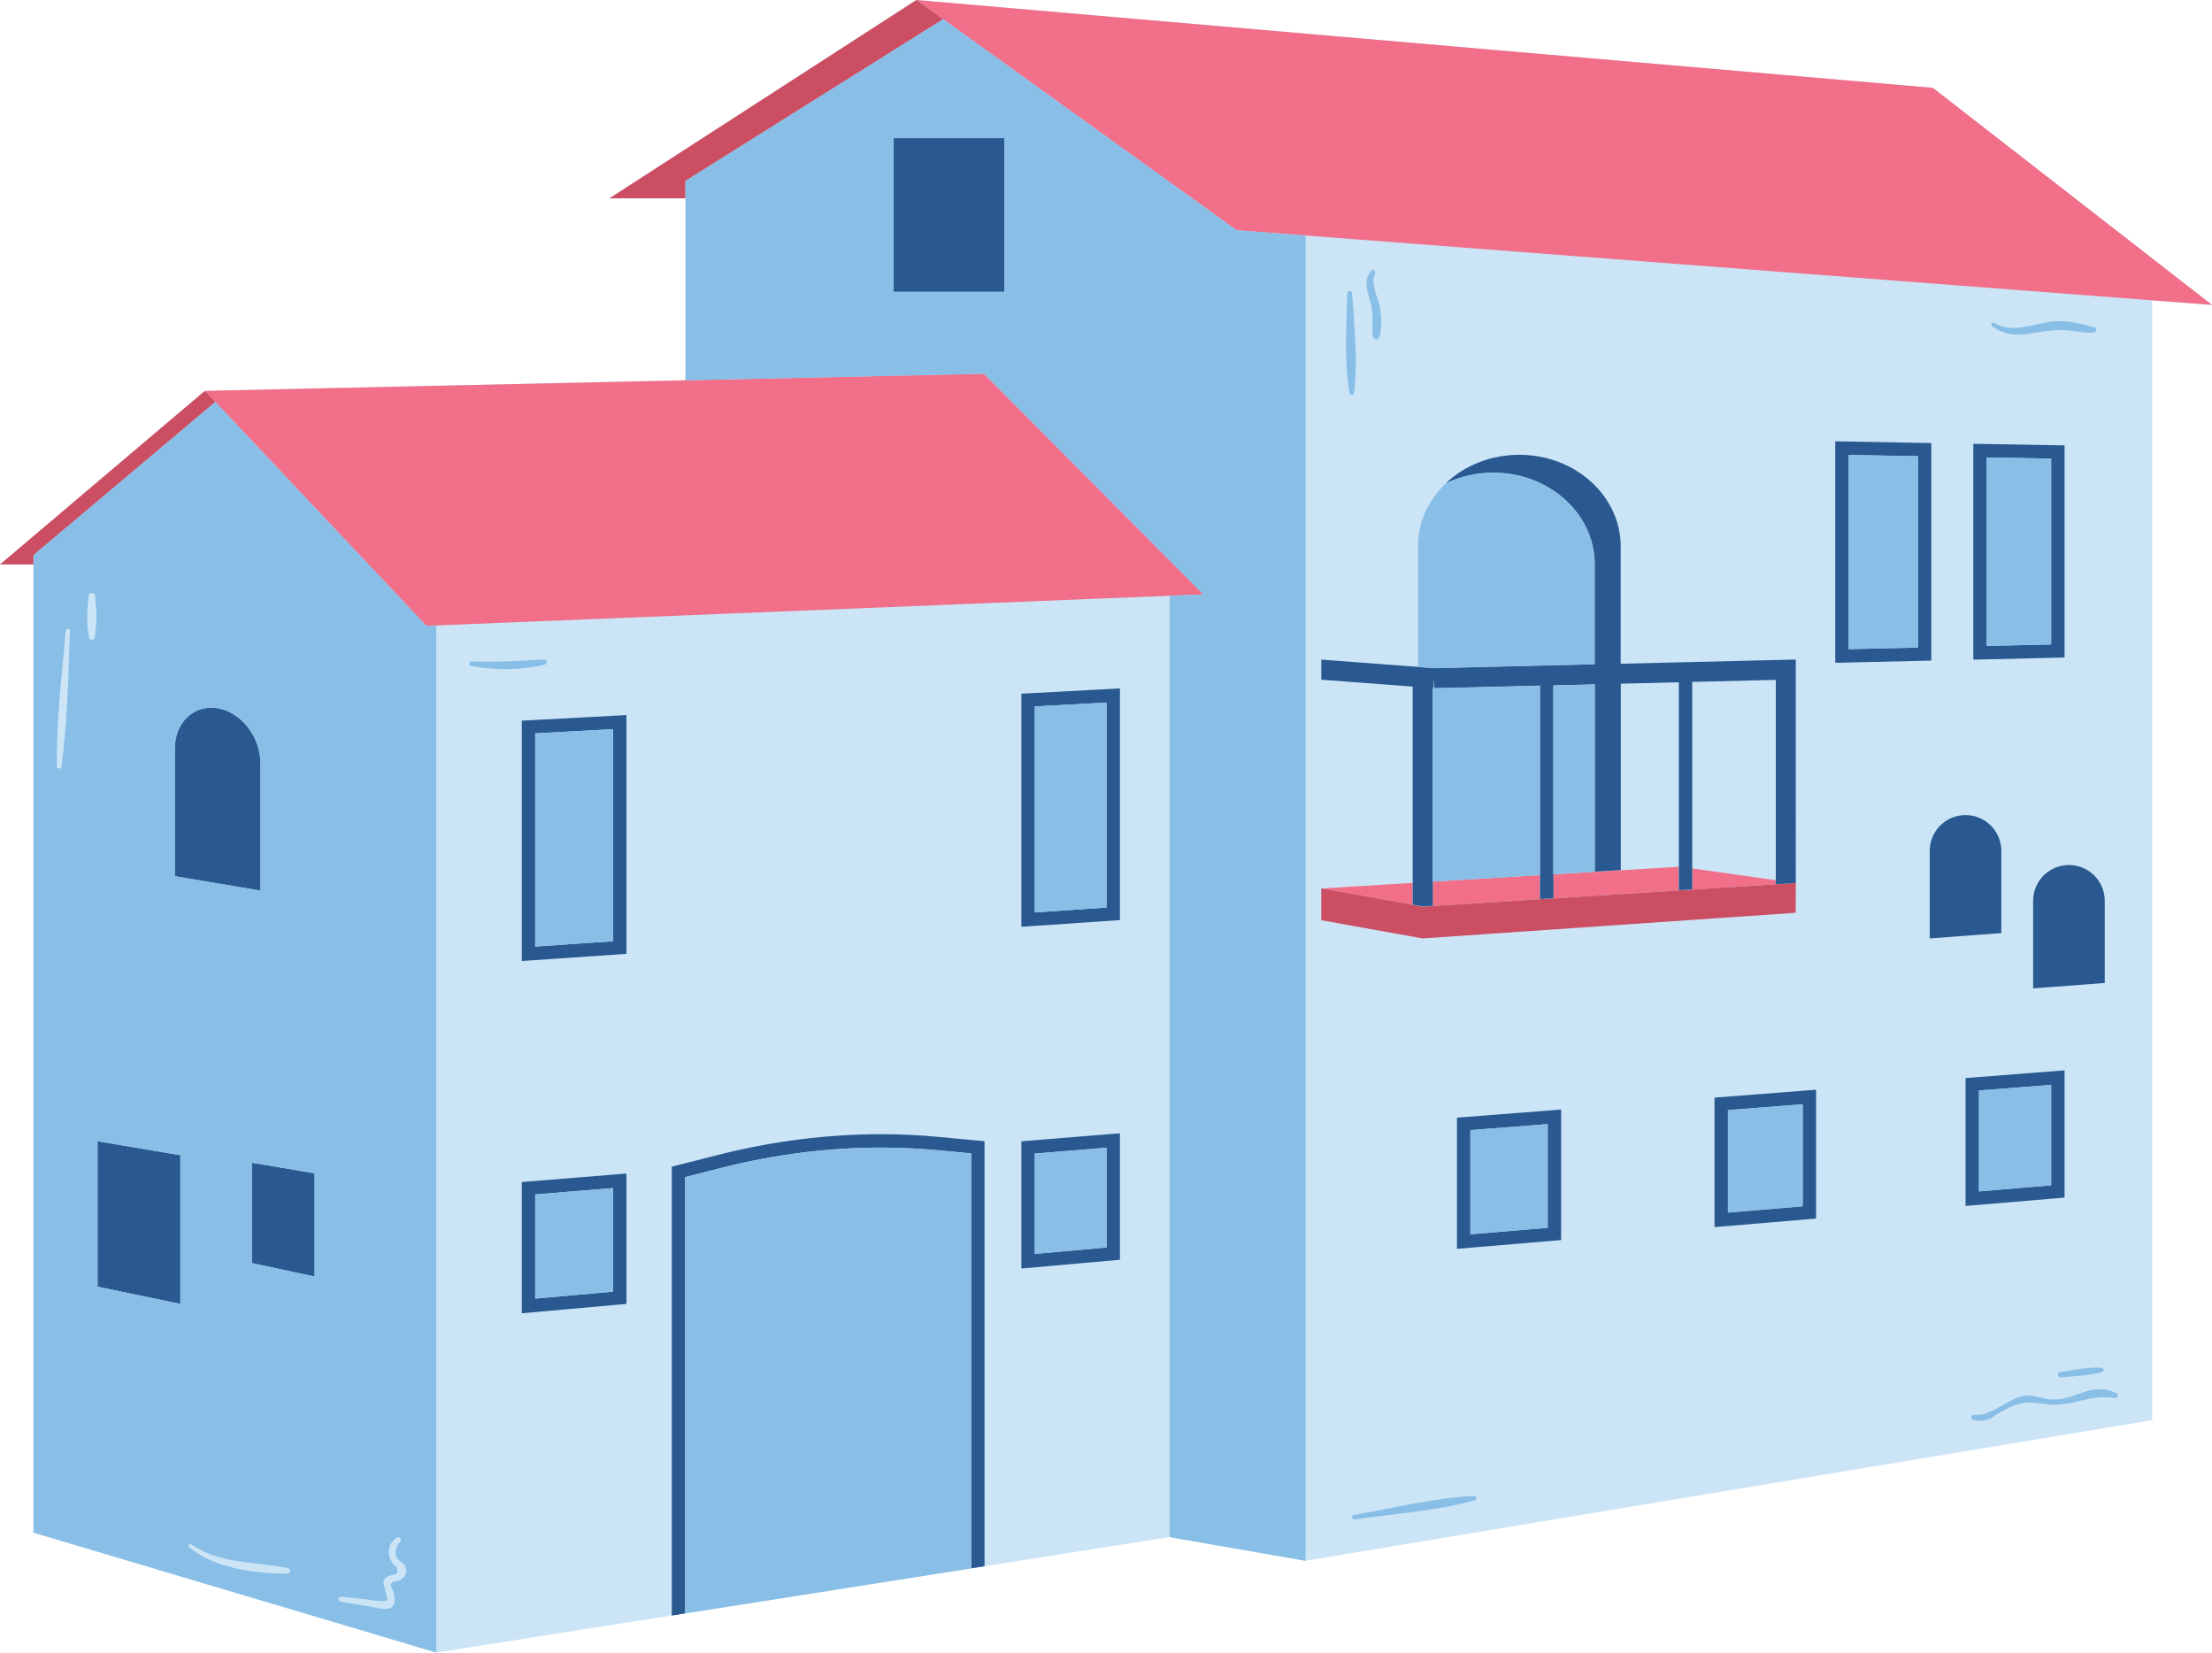 <?xml version="1.0" encoding="UTF-8"?><svg xmlns="http://www.w3.org/2000/svg" xmlns:xlink="http://www.w3.org/1999/xlink" height="246.7" preserveAspectRatio="xMidYMid meet" version="1.0" viewBox="0.0 0.0 330.2 246.7" width="330.2" zoomAndPan="magnify"><g id="change1_1"><path d="M288.53,13.11L136.79,0L90.97,29.6h11.36v27.16l-71.74,1.58L0,84.25h5v144.51l60.13,17.9l35.16-5.54l1-0.16 l43.7-6.88l2-0.31l27.61-4.35l20.29,3.54l126.38-20.99V44.83l8.94,0.68L288.53,13.11z M214.05,101.25l0.04,1.5l-0.11,0 L214.05,101.25z" fill="#CBE5F7"/></g><g id="change2_1"><path d="M146.88,55.78l32.76,32.94l-5.05,0.2L65.13,93.35l-1.49,0.06L32.15,60l-1.57-1.66l71.74-1.58L146.88,55.78z M288.53,13.11L136.79,0l4,2.87l43.8,31.49l10.3,0.79l126.38,9.68l8.94,0.68L288.53,13.11z M238.04,130.13l-6.18,0.37v3.59 l18.72-1.18v-3.54l-8.66,0.53L238.04,130.13z M268.07,131.8L268.07,131.8L268.07,131.8L268.07,131.8z M213.87,135.23l16-1.01v-3.6 l-16,0.97V135.23z M252.59,132.78l12.48-0.79v-0.61l-12.48-1.76V132.78z M210.87,135.06v-3.28l-13.64,0.83L210.87,135.06z" fill="#F26F89"/></g><g id="change3_1"><path d="M136.79,0l4,2.87l-38.47,24.14v2.59H90.97L136.79,0z M0,84.25h5v-1.39L32.15,60l-1.57-1.66L0,84.25z M268.07,131.8l-3,0.19l-12.48,0.79l-2,0.13l-18.72,1.18l-2,0.13l-16,1.01l-1.5,0.09l-1.5-0.27l-13.64-2.45v4.75l15.13,2.72 l55.7-3.83L268.07,131.8L268.07,131.8z" fill="#CC4E63"/></g><g id="change4_1"><path d="M133.38,20.61h16.56v22.95h-16.56V20.61z M131.53,169.29c-8.05,0-16.23,1.03-24.32,3.09l-6.93,1.76v67 l1-0.16l1-0.16v-65.13l5.42-1.38c7.9-2.01,15.91-3.02,23.82-3.02c2.86,0,5.75,0.14,8.56,0.4l4.89,0.46v61.94l2-0.31v-63.44 l-6.7-0.63C137.39,169.42,134.47,169.29,131.53,169.29z M152.47,170.35l14.71-1.2v18.88l-14.71,1.31V170.35z M154.47,187.16 l10.71-0.96v-14.89l-10.71,0.87V187.16z M77.89,176.43l15.62-1.27v19.46l-15.62,1.4V176.43z M79.89,193.83l11.62-1.04v-15.46 l-11.62,0.95V193.83z M152.47,103.54l14.71-0.79v34.58l-14.71,1V103.54z M154.47,136.19l10.71-0.73v-30.6l-10.71,0.58V136.19z M77.89,107.57l15.62-0.84v35.64l-15.62,1.07V107.57z M79.89,141.28l11.62-0.79v-31.66l-11.62,0.63V141.28z M217.49,166.82 l15.55-1.21v19.48l-15.55,1.31V166.82z M219.49,184.23l11.55-0.97v-15.48l-11.55,0.9V184.23z M255.94,163.83l15.16-1.18v19.23 l-15.16,1.28V163.83z M257.94,180.99l11.16-0.94v-15.23l-11.16,0.87V180.99z M293.41,160.91l14.78-1.15v18.99L293.41,180V160.91z M295.41,177.83l10.78-0.91v-14.99l-10.78,0.84V177.83z M308.75,129.11c-2.91,0.05-5.25,2.43-5.25,5.34v13.07l10.69-0.8v-12.27 C314.19,131.47,311.74,129.06,308.75,129.11z M298.75,127c0-2.99-2.45-5.4-5.44-5.34c-2.91,0.05-5.25,2.43-5.25,5.34v13.07 l10.69-0.8V127z M288.3,98.6l-14.34,0.33V65.87l14.34,0.26V98.6z M286.3,68.09l-10.34-0.18v28.98l10.34-0.24V68.09z M308.19,98.14 l-13.62,0.32V66.24l13.62,0.24V98.14z M306.19,68.45l-9.62-0.17v28.13l9.62-0.22V68.45z M265.07,131.38v0.61l3-0.19v0V98.44 l-26.14,0.63V81.54c0-6.47-5.04-11.96-11.83-13.33c-0.49-0.1-0.98-0.17-1.48-0.23c-0.5-0.05-1.01-0.09-1.53-0.1h0 c-0.54-0.01-1.08,0.01-1.61,0.05c-0.14,0.01-0.27,0.03-0.4,0.05c-0.4,0.04-0.79,0.08-1.17,0.15c-0.13,0.02-0.25,0.06-0.38,0.08 c-0.39,0.08-0.78,0.16-1.16,0.26c-0.1,0.03-0.19,0.06-0.29,0.09c-0.4,0.12-0.8,0.25-1.19,0.4c-0.07,0.03-0.13,0.05-0.19,0.08 c-0.42,0.17-0.82,0.34-1.22,0.54c-0.04,0.02-0.07,0.04-0.1,0.05c-0.42,0.21-0.83,0.45-1.23,0.69c-0.01,0.01-0.02,0.02-0.03,0.02 c-0.39,0.25-0.77,0.52-1.13,0.8c-0.04,0.03-0.07,0.05-0.11,0.08c-0.36,0.28-0.7,0.58-1.03,0.89c-0.01,0.01-0.03,0.02-0.04,0.03 c0,0,0,0,0.01,0c2.2-1.05,4.72-1.64,7.39-1.59c8.26,0.15,14.84,6.26,14.84,13.65v14.94l-23.96,0.58l-2.4-0.18l-14.45-1.09v3 l13.64,1.03v29.26v3.28l1.5,0.27l1.5-0.09v-3.64v-28.85l0.11,0.01l0.07-1.5l0.04,1.5l15.79-0.38v28.26v3.6l2-0.13v-3.59v-28.18 l6.18-0.15v27.96l3.88-0.24v-27.82l8.66-0.21v27.5v3.54l2-0.13v-3.17v-27.8l12.48-0.3V131.38z M14.56,192.05l12.36,2.57v-22.2 l-12.36-2.08V192.05z M37.59,188.53l9.37,2.01v-15.41l-9.37-1.59V188.53z M38.87,113.9c0-3.93-2.86-7.6-6.39-8.19 c-3.53-0.59-6.39,2.11-6.39,6.04v19.03l12.79,2.15V113.9z" fill="#295990"/></g><g id="change5_1"><path d="M231.87,102.32l6.18-0.15v27.96l-6.18,0.37V102.32z M229.87,102.37l-15.79,0.38l-0.11,0l-0.11-0.01v28.85 l16-0.97V102.37z M223.2,70.57c-2.67-0.05-5.19,0.53-7.39,1.59c-2.55,2.43-4.13,5.7-4.13,9.34v18.06l2.4,0.18l23.96-0.58V84.23 C238.04,76.83,231.47,70.72,223.2,70.57z M63.64,93.41l1.49-0.06v153.31L5,228.76V84.25v-1.39L32.15,60L63.64,93.41z M26.08,130.78 l12.79,2.15V113.9c0-3.93-2.86-7.6-6.39-8.19c-3.53-0.59-6.39,2.11-6.39,6.04V130.78z M10.44,94.13c0.01-0.4-0.58-0.39-0.62,0 c-0.62,6.7-1.39,13.5-1.35,20.24c0,0.39,0.65,0.51,0.7,0.1C10.08,107.76,10.2,100.89,10.44,94.13z M14.19,88.95 c-0.06-0.62-0.91-0.62-0.97,0c-0.19,1.97-0.35,4.28,0.08,6.23c0.09,0.4,0.73,0.4,0.81,0C14.54,93.24,14.39,90.92,14.19,88.95z M26.92,172.42l-12.36-2.08v21.71l12.36,2.57V172.42z M43.01,234.08c-4.91-1.06-10.16-0.58-14.47-3.59 c-0.25-0.18-0.57,0.23-0.33,0.43c3.94,3.25,9.74,3.88,14.69,3.97C43.36,234.89,43.47,234.18,43.01,234.08z M46.96,175.12l-9.37-1.59 v14.99l9.37,2.01V175.12z M60.49,233.74c-0.17-0.34-1.12-0.96-1.21-1.11c-0.49-0.82-0.14-1.87,0.46-2.51 c0.29-0.32-0.08-0.86-0.48-0.62c-0.95,0.59-1.36,1.52-1.17,2.65c0.09,0.56,0.38,0.87,0.64,1.35c0.09,0.17,0.4,0.23,0.46,0.39 c0.51,1.4-0.59,1.06-1.21,1.36c-1.01,0.49-0.74,0.88-0.56,1.77c0.4,1.92,0.9,1.99-0.74,1.96c-0.6-0.01-1.22-0.16-1.81-0.23 c-1.33-0.17-2.65-0.31-3.98-0.41c-0.4-0.03-0.49,0.63-0.1,0.7c1.43,0.28,2.86,0.51,4.31,0.72c0.83,0.12,1.92,0.5,2.76,0.36 c1.29-0.22,1.17-1.5,0.88-2.51c-0.06-0.2-0.47-0.96-0.43-1.1c0.13-0.49,1.06-0.51,1.41-0.69c0.43-0.23,0.7-0.47,0.85-0.92 C60.73,234.48,60.69,234.14,60.49,233.74z M184.59,34.37l10.3,0.79v197.81l-20.29-3.54V88.93l5.05-0.2l-32.76-32.94l-44.56,0.98 V29.6v-2.59l38.47-24.14L184.59,34.37z M149.94,20.61h-16.56v22.95h16.56V20.61z M131.53,171.29c-7.91,0-15.93,1.02-23.82,3.02 l-5.42,1.38v65.13l-1,0.16l43.7-6.88v-61.94l-4.89-0.46C137.27,171.42,134.39,171.29,131.53,171.29z M154.47,187.16l10.71-0.96 v-14.89l-10.71,0.87V187.16z M79.89,193.83l11.62-1.04v-15.46l-11.62,0.95V193.83z M154.47,136.19l10.71-0.73v-30.6l-10.71,0.58 V136.19z M79.89,141.28l11.62-0.79v-31.66l-11.62,0.63V141.28z M219.49,184.23l11.55-0.97v-15.48l-11.55,0.9V184.23z M257.94,180.99 l11.16-0.94v-15.23l-11.16,0.87V180.99z M306.19,161.92l-10.78,0.84v15.06l10.78-0.91V161.92z M275.97,96.89l10.34-0.24V68.09 l-10.34-0.18V96.89z M306.19,68.45l-9.62-0.17v28.13l9.62-0.22V68.45z M315.98,207.98c-3.79-1.92-6.12,1.14-9.83,0.9 c-1.35-0.09-2.4-0.7-3.81-0.56c-2.53,0.25-5.18,3.23-7.59,2.84c-0.49-0.08-0.71,0.66-0.21,0.76c1.09,0.22,1.35,0.22,2.42-0.1 c0.41-0.12,0.7-0.5,1.06-0.71c2.85-1.56,3.75-2.1,7.34-1.54c3.65,0.57,6.6-1.58,10.33-0.91 C316.08,208.72,316.38,208.18,315.98,207.98z M307.59,205.58c2.05-0.19,4.22-0.21,6.2-0.8c0.36-0.11,0.28-0.62-0.09-0.64 c-2.06-0.11-4.19,0.37-6.22,0.66C307.05,204.87,307.15,205.62,307.59,205.58z M220.07,223.28c-6,0.29-12.1,1.82-18,2.86 c-0.42,0.07-0.24,0.7,0.18,0.64c5.91-0.84,12.15-1.26,17.92-2.84C220.52,223.85,220.46,223.27,220.07,223.28z M202.11,58.69 c0.65-4.81,0.04-10.09-0.27-14.91c-0.03-0.46-0.71-0.47-0.72,0c-0.12,4.83-0.51,10.14,0.34,14.91 C201.52,59.01,202.07,59.02,202.11,58.69z M204.87,46.92c0.06,1.07-0.09,2.14,0.04,3.21c0.07,0.54,0.86,0.75,1.02,0.14 c0.34-1.34,0.31-2.78,0.11-4.15c-0.25-1.67-1.52-3.61-0.77-5.27c0.16-0.35-0.3-0.81-0.59-0.45c-0.85,1.09-0.81,2.04-0.47,3.37 C204.47,44.82,204.8,45.81,204.87,46.92z M303.4,49.74c2.2-0.39,4.05-0.64,6.3-0.32c1.07,0.15,1.84,0.36,2.94,0.16 c0.38-0.07,0.34-0.64,0-0.73c-2.01-0.54-4.09-1.09-6.18-0.87c-2.99,0.31-5.91,1.89-8.79,0.21c-0.33-0.19-0.58,0.28-0.29,0.5 C299.22,50.07,301.18,50.14,303.4,49.74z M81.23,98.43c-3.62,0.21-7.19,0.42-10.82,0.29c-0.39-0.01-0.49,0.62-0.09,0.69 c3.63,0.63,7.42,0.68,11.02-0.22C81.75,99.09,81.67,98.4,81.23,98.43z" fill="#89BEE7"/></g></svg>
